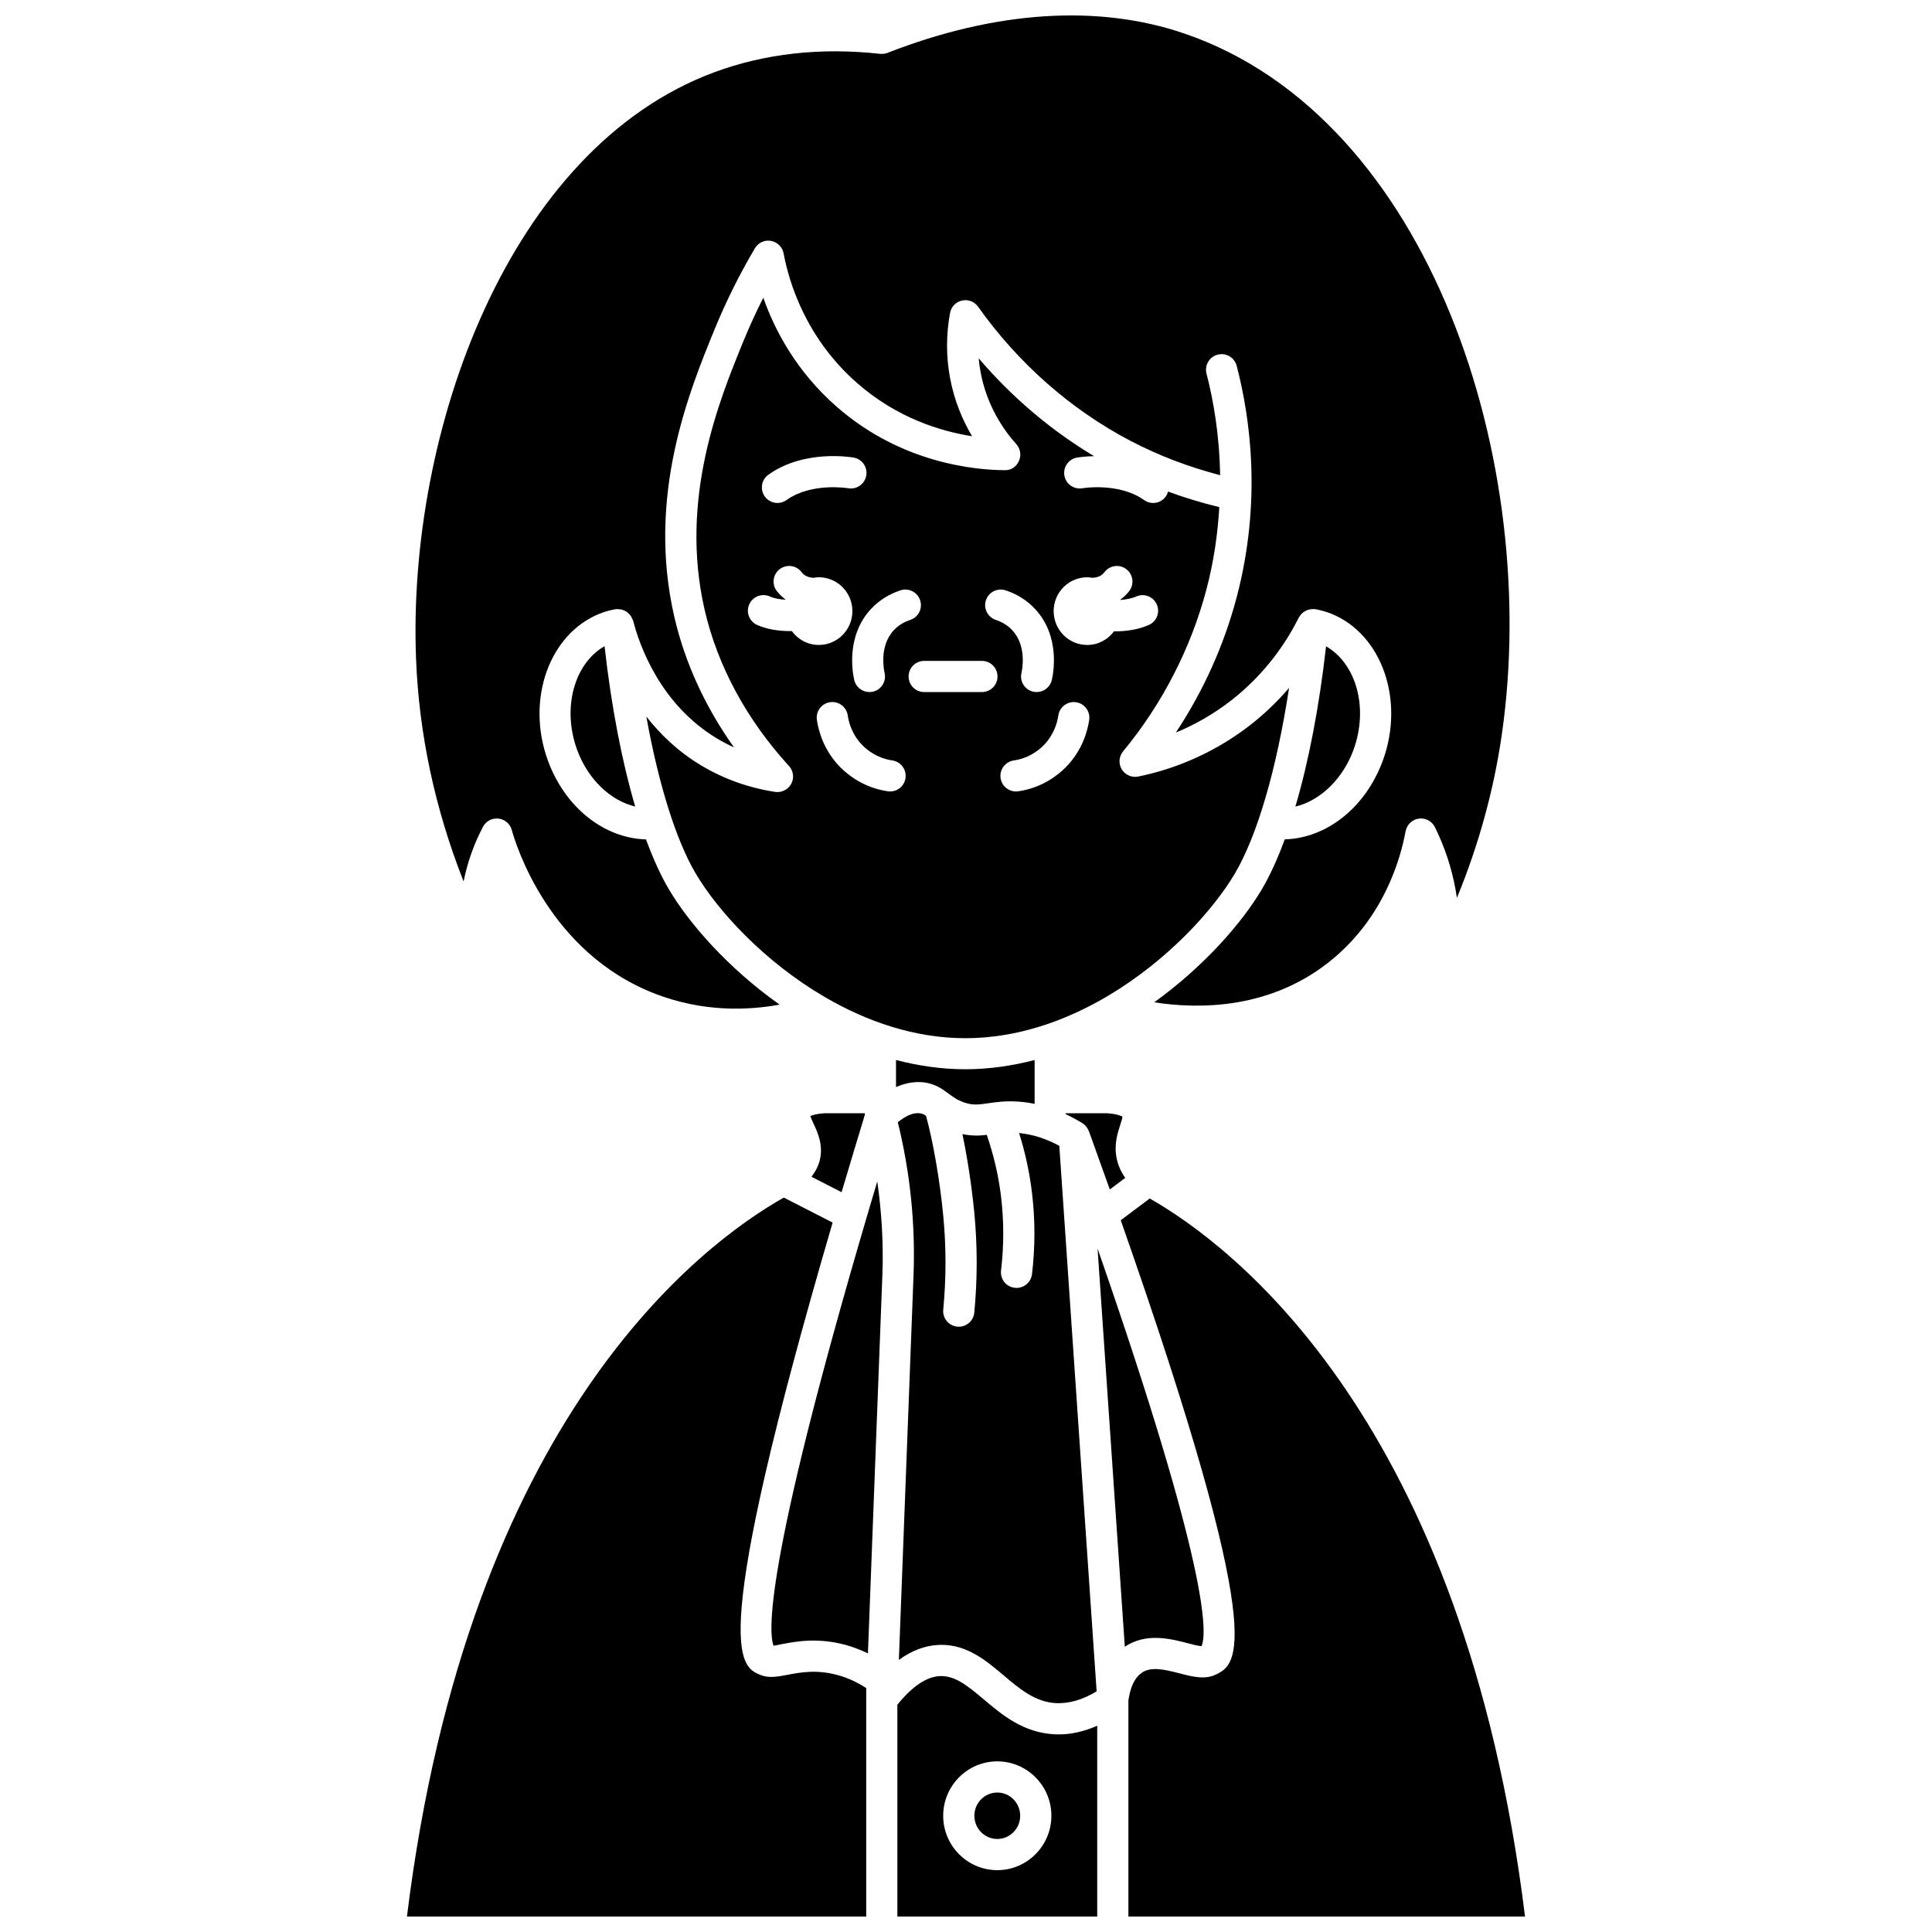 <?xml version="1.0" encoding="UTF-8"?>
<!-- Uploaded to: SVG Repo, www.svgrepo.com, Generator: SVG Repo Mixer Tools -->
<svg width="800px" height="800px" version="1.1" viewBox="144 144 512 512" xmlns="http://www.w3.org/2000/svg">
 <defs>
  <clipPath id="d">
   <path d="m251 461h123v190.9h-123z"/>
  </clipPath>
  <clipPath id="c">
   <path d="m254 148.09h291v263.91h-291z"/>
  </clipPath>
  <clipPath id="b">
   <path d="m381 588h54v63.902h-54z"/>
  </clipPath>
  <clipPath id="a">
   <path d="m441 461h108v190.9h-108z"/>
  </clipPath>
 </defs>
 <path d="m495.42 315.28c-1.812 16.07-4.613 30.551-8.129 42.473 6.519-1.555 12.559-7.223 15.422-15.102 4.016-11.078 0.699-22.785-7.293-27.371z"/>
 <path d="m359.04 455.85 7.992 4.098c1.934-6.516 3.969-13.305 6.164-20.52v-0.402h-10.781c-2.156 0.148-3.215 0.535-3.668 0.77 0.164 0.516 0.547 1.324 0.812 1.902 1.102 2.359 2.613 5.59 1.75 9.52-0.367 1.672-1.156 3.207-2.269 4.633z"/>
 <g clip-path="url(#d)">
  <path d="m352.71 587.84c-2.676 0.508-4.992 0.949-7.219 0.023-5.406-2.238-14.152-5.957 19.16-119.86l-12.934-6.633c-21.848 12.336-83.562 58.398-99.871 190.53h121.71v-60.555c-2.297-1.484-4.719-2.606-7.231-3.336-5.715-1.656-10.094-0.836-13.613-0.172z"/>
 </g>
 <path d="m296.92 342.65c2.863 7.887 8.883 13.543 15.418 15.094-3.516-11.93-6.312-26.422-8.129-42.5-8 4.586-11.305 16.328-7.289 27.406z"/>
 <path d="m471.25 375.5c5.984-10.117 11.105-27.871 14.367-49.191-3.062 3.562-6.457 6.836-10.137 9.719-8.707 6.812-19.031 11.574-29.852 13.766-1.723 0.336-3.465-0.43-4.359-1.93-0.898-1.504-0.754-3.406 0.363-4.754 10.34-12.488 17.98-27.328 22.086-42.918 2.016-7.644 3.008-14.93 3.406-21.801-4.613-1.125-9.156-2.481-13.582-4.129-0.125 0.453-0.297 0.898-0.586 1.305-0.805 1.129-2.074 1.73-3.363 1.73-0.832 0-1.668-0.25-2.398-0.773-6.629-4.738-16.254-3.152-16.344-3.129-2.269 0.379-4.387-1.121-4.773-3.359-0.391-2.238 1.094-4.379 3.336-4.773 0.191-0.031 1.941-0.328 4.527-0.379-11.398-6.816-21.773-15.609-30.574-25.93 0.105 1.25 0.281 2.496 0.512 3.734 1.656 8.848 6.059 15.227 9.461 19.023 1.09 1.215 1.363 2.957 0.691 4.449-0.668 1.484-1.992 2.496-3.781 2.438-7.641-0.031-27.27-1.727-44.48-16.777-10.684-9.352-16.414-20.199-19.484-28.922-1.93 3.805-3.703 7.68-5.312 11.609-6.363 15.57-17.016 41.621-10.242 71.078 3.41 14.844 11.141 29.16 22.355 41.398 1.184 1.293 1.426 3.191 0.598 4.738-0.832 1.547-2.547 2.383-4.273 2.137-7.059-1.09-13.652-3.457-19.609-7.023-6.125-3.672-10.832-8.242-14.523-12.949 3.25 17.934 7.848 32.734 13.109 41.629 5.898 9.969 18.207 23.367 34.137 32.676 0.078 0.039 0.148 0.086 0.227 0.133 10.953 6.359 23.586 10.805 37.078 10.805 13.73 0 26.574-4.598 37.66-11.141 0.066-0.039 0.129-0.078 0.195-0.113 15.645-9.32 27.738-22.523 33.566-32.375zm-65.965-72.441c0.723-2.16 3.059-3.324 5.219-2.617 3.094 1.027 5.727 2.699 7.84 4.981 6.664 7.203 4.836 16.91 4.402 18.781-0.441 1.906-2.144 3.195-4.019 3.195-0.309 0-0.625-0.031-0.938-0.102-2.223-0.516-3.606-2.734-3.09-4.957 0.164-0.715 1.5-7.074-2.414-11.305-1.152-1.246-2.625-2.172-4.383-2.754-2.16-0.719-3.336-3.055-2.617-5.223zm-22.66-2.613c2.16-0.707 4.496 0.453 5.219 2.617 0.719 2.164-0.453 4.504-2.617 5.223-1.754 0.582-3.231 1.508-4.383 2.754-3.918 4.231-2.582 10.59-2.414 11.305 0.516 2.223-0.867 4.441-3.09 4.957-0.312 0.074-0.629 0.102-0.938 0.102-1.879 0-3.578-1.293-4.019-3.195-0.434-1.871-2.262-11.578 4.402-18.781 2.113-2.281 4.75-3.953 7.84-4.981zm-34.992-30.641c9.488-6.785 22.059-4.633 22.59-4.547 2.242 0.402 3.742 2.543 3.34 4.789-0.402 2.242-2.547 3.742-4.781 3.34-0.227-0.031-9.766-1.574-16.344 3.133-0.727 0.52-1.566 0.773-2.398 0.773-1.289 0-2.559-0.602-3.363-1.73-1.328-1.855-0.898-4.43 0.957-5.758zm6.191 41.418c-0.156 0.004-0.305 0.023-0.461 0.023-3.016 0-6.141-0.465-8.73-1.637-2.078-0.938-3.008-3.383-2.07-5.461 0.941-2.086 3.379-3.004 5.465-2.074 1.18 0.527 2.684 0.777 4.215 0.859-0.879-0.656-1.691-1.402-2.391-2.32-1.383-1.812-1.031-4.402 0.781-5.785 1.816-1.383 4.406-1.031 5.785 0.785 0.824 1.086 1.949 1.43 3.152 1.512 0.465-0.074 0.938-0.145 1.426-0.145 4.914 0 8.898 4.016 8.898 8.969 0 4.957-3.984 8.969-8.898 8.969-2.953 0-5.551-1.465-7.172-3.695zm26.059 42.52c-0.199 0-0.395-0.012-0.594-0.043-6.359-0.918-10.586-4.352-12.543-6.32-4.543-4.574-5.871-9.875-6.266-12.621-0.32-2.258 1.25-4.348 3.512-4.672 2.266-0.309 4.348 1.254 4.672 3.512 0.246 1.738 1.086 5.074 3.945 7.961 1.223 1.23 3.879 3.387 7.859 3.961 2.254 0.328 3.824 2.422 3.496 4.68-0.293 2.062-2.062 3.543-4.082 3.543zm24.336-26.34h-15.305c-2.281 0-4.129-1.848-4.129-4.129 0-2.285 1.852-4.129 4.129-4.129h15.305c2.281 0 4.129 1.848 4.129 4.129 0 2.285-1.848 4.129-4.129 4.129zm22.172 19.977c-1.961 1.973-6.191 5.41-12.551 6.324-0.199 0.027-0.395 0.043-0.594 0.043-2.019 0-3.785-1.484-4.082-3.539-0.328-2.258 1.242-4.352 3.496-4.68 3.981-0.574 6.637-2.731 7.867-3.965 2.856-2.879 3.695-6.223 3.941-7.957 0.32-2.258 2.41-3.824 4.672-3.512 2.258 0.32 3.828 2.41 3.512 4.672-0.395 2.742-1.727 8.043-6.262 12.613zm12.848-36.086c-1.621 2.188-4.191 3.629-7.113 3.629-4.914 0-8.898-4.016-8.898-8.969 0-4.957 3.984-8.969 8.898-8.969 0.488 0 0.957 0.07 1.422 0.145 1.199-0.078 2.32-0.422 3.152-1.508 1.379-1.816 3.969-2.168 5.785-0.785 1.812 1.383 2.164 3.973 0.781 5.785-0.719 0.945-1.562 1.707-2.469 2.375 1.488-0.09 3.004-0.355 4.352-0.934 2.082-0.91 4.523 0.059 5.426 2.152 0.906 2.098-0.062 4.527-2.156 5.426-2.781 1.203-5.891 1.672-8.828 1.672-0.113 0-0.227-0.02-0.352-0.02z"/>
 <g clip-path="url(#c)">
  <path d="m266.86 377.59c1.012-5.055 2.734-9.91 5.129-14.469 0.789-1.508 2.41-2.383 4.106-2.184 1.688 0.188 3.09 1.383 3.535 3.019 0.898 3.305 9.617 32.613 38.297 43.516 12.441 4.719 24.098 4.336 32.68 2.762-13.551-9.578-23.914-21.387-29.328-30.535-2.164-3.656-4.195-8.125-6.078-13.25-11.105-0.293-21.5-8.473-26.035-20.984-5.801-16.008 0.348-33.422 13.707-38.816 1.223-0.496 2.574-0.887 4.121-1.188 0.062-0.012 0.125 0.008 0.191 0 0.066-0.008 0.121-0.051 0.188-0.059 0.188-0.016 0.352 0.051 0.531 0.059 0.309 0.008 0.605 0.016 0.898 0.094 0.211 0.055 0.395 0.148 0.594 0.234 0.289 0.125 0.559 0.258 0.809 0.438 0.16 0.121 0.289 0.258 0.43 0.395 0.234 0.23 0.445 0.473 0.625 0.754 0.098 0.16 0.164 0.336 0.242 0.508 0.09 0.203 0.227 0.375 0.285 0.598 1.633 6.359 7.07 22.137 22.273 31.25 1.445 0.863 2.934 1.645 4.465 2.34-7.641-10.734-13.047-22.52-15.832-34.66-7.356-32.004 3.914-59.574 10.648-76.047 3.031-7.414 6.633-14.664 10.715-21.562 0.871-1.477 2.559-2.285 4.273-1.961 1.691 0.297 3.023 1.617 3.34 3.309 1.441 7.734 5.898 22.488 19.551 34.43 10.527 9.207 22.082 12.723 30.398 14.023-2.465-4.137-4.691-9.285-5.84-15.406-1.066-5.688-1.066-11.496 0-17.273 0.301-1.637 1.547-2.926 3.172-3.281 1.617-0.363 3.297 0.289 4.258 1.641 10.625 14.973 24.57 27.258 40.332 35.516 7.527 3.949 15.527 6.973 23.809 9.125-0.176-10.629-1.777-19.859-3.609-26.902-0.574-2.207 0.746-4.461 2.957-5.039 2.215-0.57 4.465 0.75 5.039 2.957 3.668 14.066 6.641 36.133-0.004 61.344-3.332 12.656-8.836 24.867-16.125 35.859 4.68-1.934 9.777-4.695 14.812-8.633 7.418-5.812 13.562-13.363 17.77-21.844 0.02-0.043 0.062-0.074 0.082-0.117 0.016-0.027 0.043-0.055 0.059-0.082 0.234-0.41 0.527-0.762 0.871-1.059 0.094-0.086 0.207-0.145 0.309-0.219 0.297-0.215 0.609-0.387 0.953-0.516 0.145-0.055 0.289-0.094 0.438-0.137 0.352-0.086 0.703-0.121 1.07-0.113 0.117 0 0.215-0.047 0.332-0.031 0.059 0.004 0.102 0.043 0.164 0.051 0.07 0.012 0.141-0.008 0.211 0.008 1.547 0.301 2.894 0.695 4.125 1.188 13.355 5.394 19.508 22.805 13.703 38.816-4.535 12.508-14.934 20.691-26.035 20.984-1.883 5.125-3.914 9.594-6.078 13.25-5.301 8.961-15.371 20.457-28.508 29.93 11.625 1.82 31.246 2.082 47.613-11.734 13.176-11.125 17.562-25.828 19.008-33.605 0.328-1.746 1.73-3.094 3.492-3.336 1.75-0.262 3.477 0.66 4.269 2.254 2.594 5.231 4.43 10.797 5.469 16.531 0.137 0.742 0.258 1.484 0.359 2.227 5.777-14.027 9.762-28.508 11.895-43.234 10.41-71.891-18.746-163.38-83.992-185.8-22.875-7.859-50.117-6.109-78.789 5.082-0.621 0.242-1.293 0.32-1.957 0.262-15.781-1.738-30.59-0.086-44.043 4.914-54.441 20.234-81.309 95.172-78.949 155.41 0.785 19.973 5.012 39.75 12.602 59.004z"/>
 </g>
 <path d="m382.21 583.89c3.434-2.496 6.977-3.824 10.602-3.973 0.238-0.012 0.477-0.016 0.707-0.016 6.891 0 11.961 4.285 16.449 8.082 4.297 3.629 8.352 7.059 13.859 7.367 3.441 0.145 7.078-0.859 10.793-3.133l-9.891-144.57c-3.559-1.926-7.133-3.031-10.656-3.383 1.641 5.219 2.769 10.449 3.418 15.848 0.859 7.148 0.859 14.402 0 21.559-0.25 2.098-2.035 3.637-4.094 3.637-0.164 0-0.332-0.008-0.5-0.027-2.262-0.273-3.879-2.328-3.609-4.594 0.781-6.5 0.781-13.09 0-19.586-0.668-5.57-1.938-10.953-3.781-16.355-1.926 0.246-3.992 0.316-6.453-0.203 1.312 6.289 2.465 13.785 3.144 20.812 0.848 8.801 0.848 17.715 0 26.504-0.207 2.141-2.004 3.734-4.109 3.734-0.133 0-0.266-0.004-0.402-0.02-2.269-0.219-3.938-2.234-3.715-4.504 0.793-8.262 0.793-16.648 0-24.922-0.898-9.383-2.746-19.945-4.574-26.449-0.672-0.449-1.121-0.641-1.781-0.68-1.918-0.203-3.957 0.992-5.688 2.383 3.281 13.289 4.688 26.949 4.164 40.648z"/>
 <path d="m442.2 456.15c-1.07-1.531-1.828-3.172-2.223-4.922-0.844-3.754 0.164-6.856 0.898-9.117 0.242-0.746 0.602-1.863 0.586-2.254-0.016 0.129-0.969-0.641-4.133-0.84l-10.891 0.004v0.262c1.484 0.691 2.957 1.477 4.418 2.375 0.309 0.195 0.582 0.43 0.832 0.691 0.039 0.039 0.062 0.086 0.098 0.129 0.305 0.352 0.547 0.746 0.719 1.176 0.02 0.047 0.059 0.074 0.074 0.125 1.945 5.371 3.766 10.469 5.535 15.441z"/>
 <g clip-path="url(#b)">
  <path d="m423.37 603.6c-8.273-0.461-13.832-5.164-18.734-9.305-4.613-3.898-7.602-6.184-11.477-6.121-3.617 0.148-7.43 2.731-11.348 7.602v56.125h52.965v-50.551c-3.371 1.457-6.754 2.285-10.121 2.285-0.426 0.004-0.855-0.012-1.285-0.035zm-15.078 36.012c-7.906 0-14.336-6.469-14.336-14.418 0-7.949 6.43-14.414 14.336-14.414s14.336 6.465 14.336 14.414c0 7.949-6.43 14.418-14.336 14.418z"/>
 </g>
 <path d="m349 580.14c0.504-0.102 1.434-0.281 2.168-0.422 3.918-0.746 9.844-1.855 17.461 0.359 1.836 0.535 3.629 1.246 5.383 2.09l3.832-100.45c0.312-8.254-0.203-16.48-1.355-24.625-29.613 99.203-29.004 119.11-27.488 123.04z"/>
 <path d="m458.66 579.45c1.176 0.305 2.859 0.738 3.758 0.805 1.484-3.305 2.086-20.18-27.551-105.38l7.219 105.52c5.617-3.742 11.93-2.152 16.574-0.953z"/>
 <g clip-path="url(#a)">
  <path d="m448.69 461.61-7.68 5.766c39.754 113.29 30.746 117.7 25.219 120.39-2.914 1.426-6.18 0.582-9.629-0.312-4.43-1.145-7.742-1.824-10.152-0.062-1.758 1.285-2.902 3.711-3.41 7.231v57.289h105.11c-16.227-131.5-77.418-177.74-99.461-190.3z"/>
 </g>
 <path d="m408.29 619.04c-3.348 0-6.074 2.762-6.074 6.152 0 3.394 2.727 6.156 6.074 6.156 3.348 0 6.074-2.762 6.074-6.156 0-3.391-2.727-6.152-6.074-6.152z"/>
 <path d="m395.37 433.82c1.172 0.871 2.281 1.699 4.082 2.324 2.371 0.82 3.883 0.602 6.379 0.238 2.008-0.293 4.5-0.668 7.812-0.457 1.516 0.09 3.031 0.301 4.543 0.609v-11.621c-5.91 1.531-12.043 2.449-18.363 2.449-6.324 0-12.461-0.918-18.371-2.449v7.176c1.988-0.875 4.258-1.449 6.699-1.312 3.43 0.219 5.535 1.781 7.219 3.043z"/>
</svg>